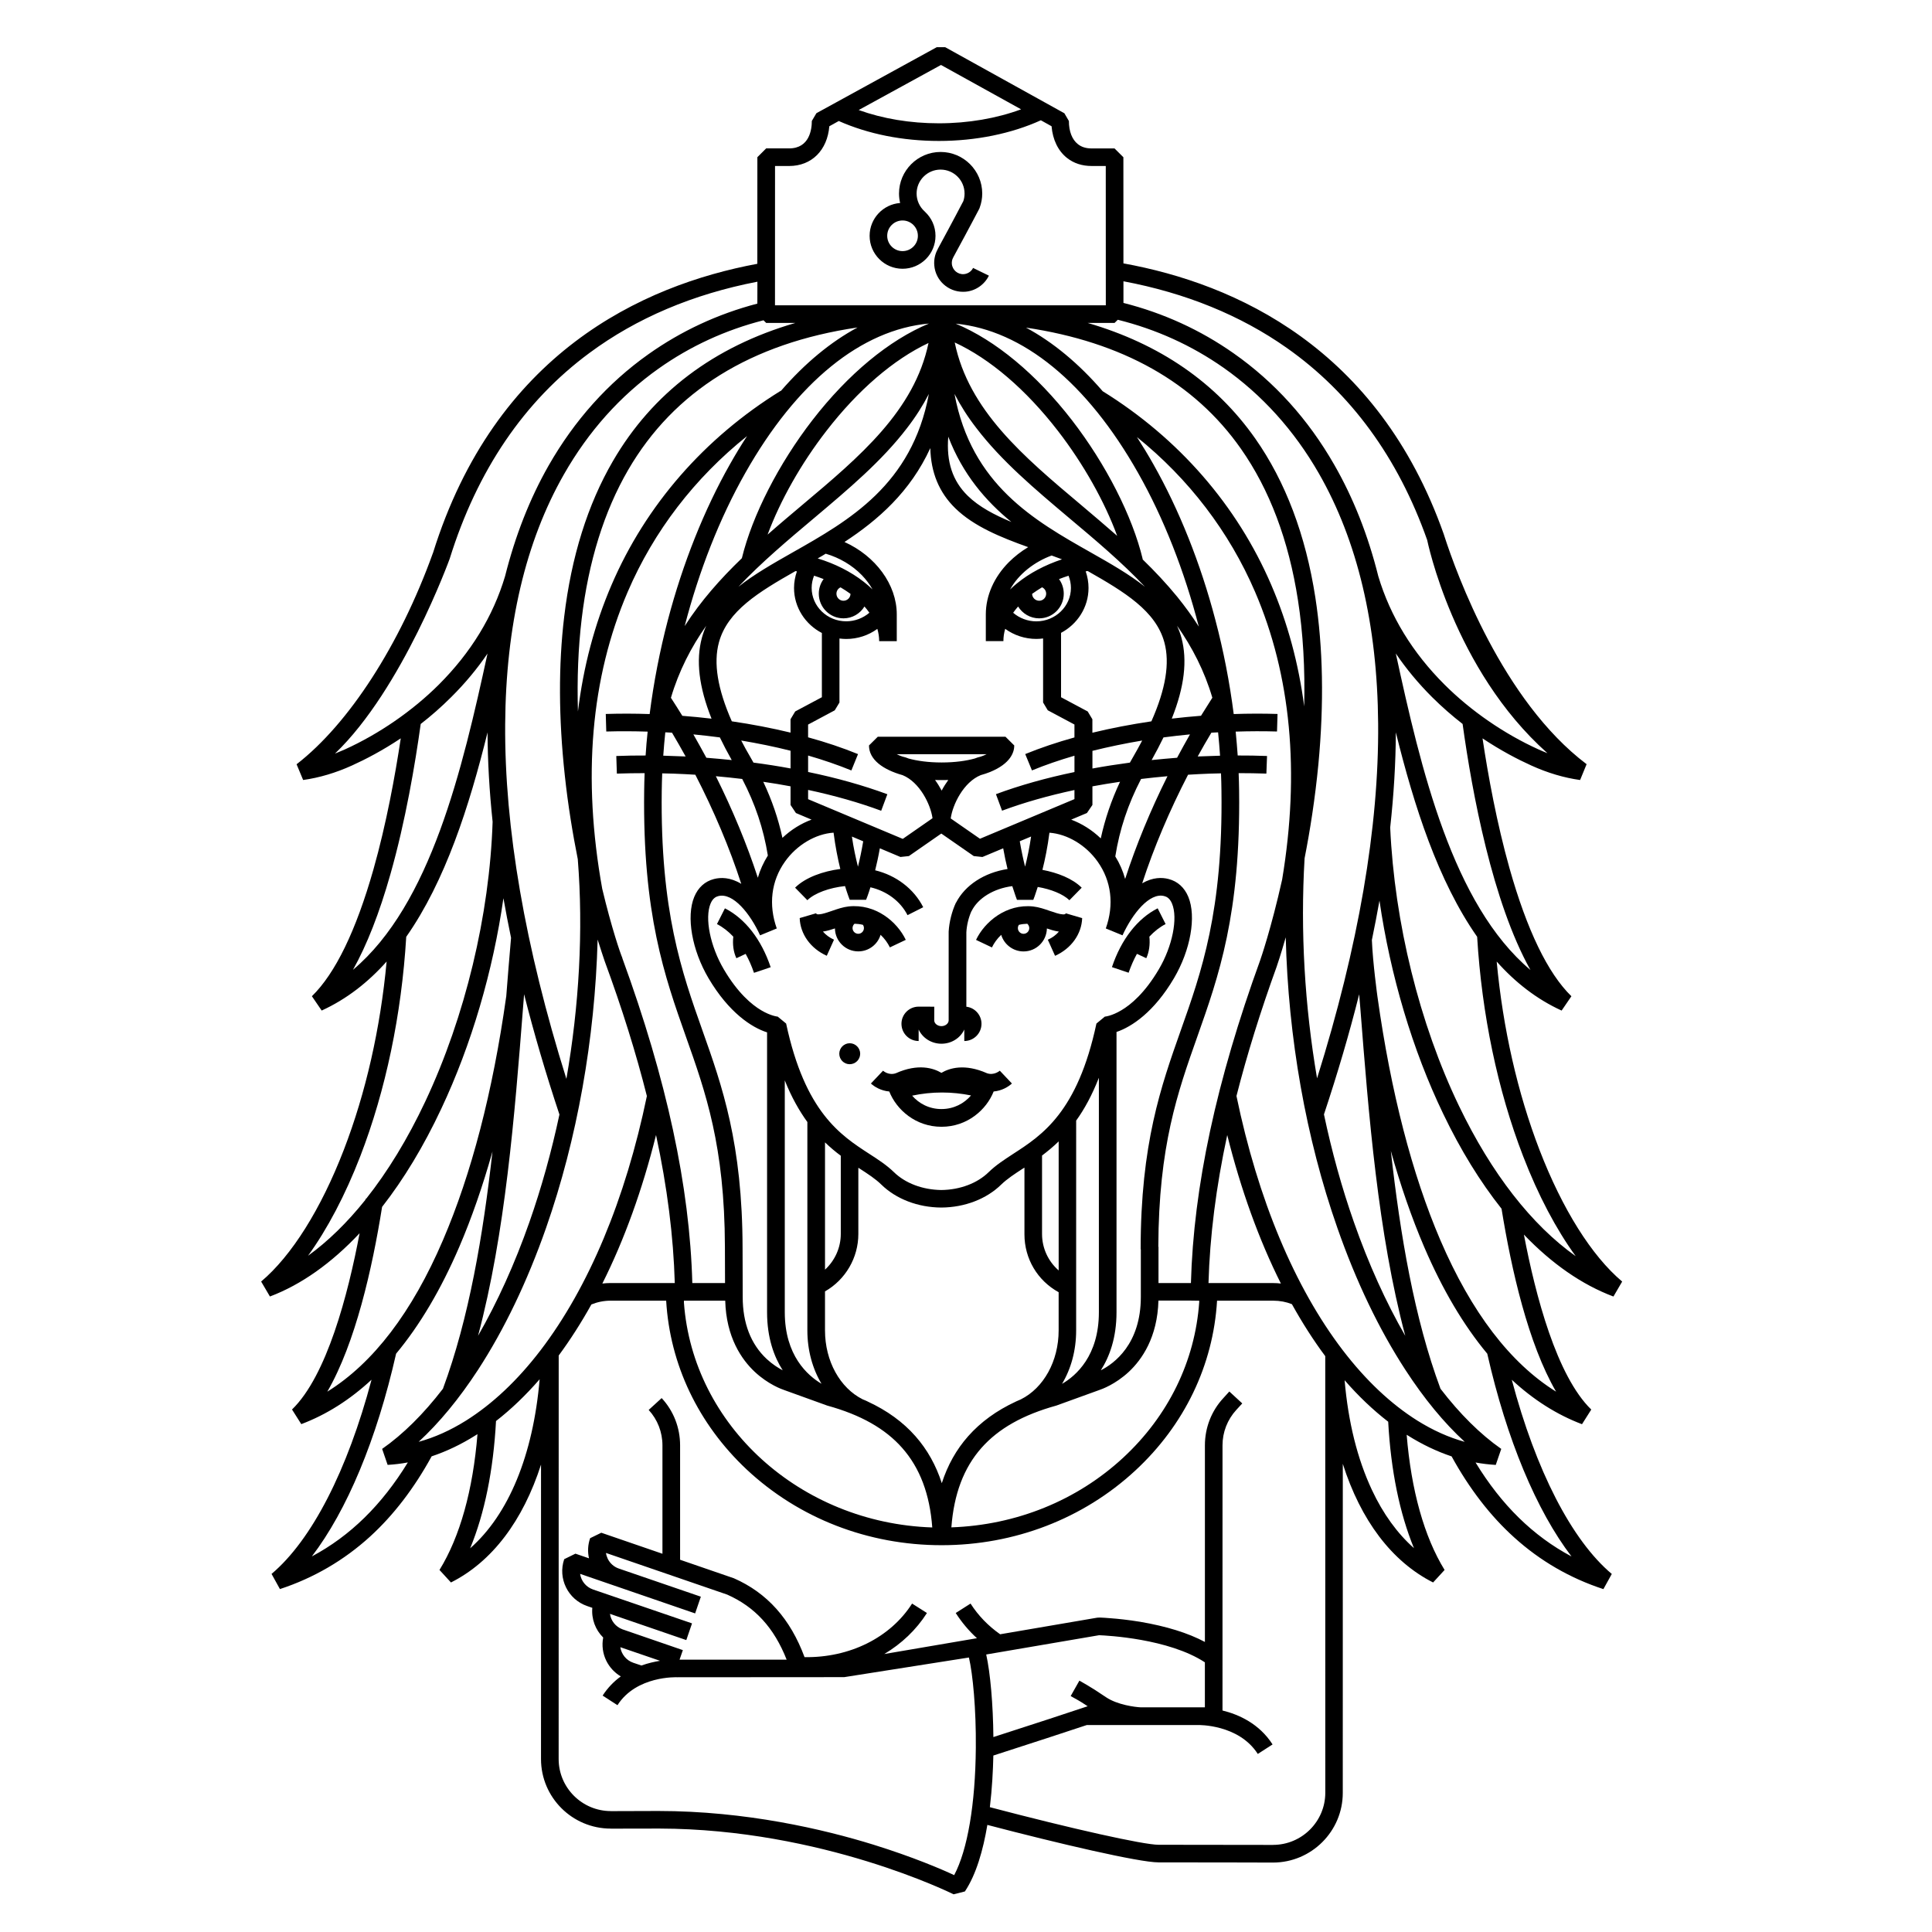 <?xml version="1.0" encoding="UTF-8"?>
<!-- Uploaded to: SVG Repo, www.svgrepo.com, Generator: SVG Repo Mixer Tools -->
<svg fill="#000000" width="800px" height="800px" version="1.1" viewBox="144 144 512 512" xmlns="http://www.w3.org/2000/svg">
 <g>
  <path d="m571.58 487.59 2.312-3.965c-8.082-6.801-15.859-19.195-21.906-34.883-5.812-15.086-9.703-32.219-11.348-49.922 4.891 5.5 10.57 9.961 17.207 12.992l2.594-3.797c-6.266-6.106-11.77-17.512-16.402-33.906-3.356-11.922-5.668-24.535-7.152-34.434 4.832 3.223 9.32 5.562 12.902 7.18 4.348 1.98 8.711 3.266 12.957 3.856l1.723-4.195c-22.309-16.832-34.461-50.488-37.68-60.406-0.082-0.289-0.156-0.484-0.176-0.555-17.453-49.414-55.203-66.375-84.891-71.758l-0.012-28.129-2.344-2.332h-6.07c-1.465 0-2.695-0.371-3.641-1.137-1.543-1.211-2.387-3.391-2.387-6.137l-1.195-2.047-31.574-17.504h-2.258l-31.883 17.488-1.211 2.055c0 2.18-0.586 7.273-6.035 7.273h-6.066l-2.332 2.332-0.012 28.25c-30.723 5.723-69.484 23.816-85.961 76.656h-0.012c-8.75 24.309-22.258 45.238-36.129 55.973l1.738 4.168c4.254-0.59 8.621-1.879 12.973-3.856 3.57-1.617 8.062-3.953 12.898-7.18-1.496 9.93-3.836 22.707-7.238 34.727-4.621 16.254-10.105 27.559-16.312 33.613l2.594 3.797c6.629-3.039 12.305-7.488 17.211-12.992-1.648 17.715-5.531 34.84-11.352 49.922-6.051 15.688-13.828 28.082-21.902 34.883l2.328 3.965c8.293-3.129 16.324-8.836 23.766-16.766-3.078 16.305-8.691 37.766-17.91 46.715l2.457 3.875c6.68-2.519 12.891-6.465 18.617-11.77-6.375 24-15.836 42.48-26.5 51.465l2.223 4.016c8.957-2.941 17-7.633 23.922-13.945 6.188-5.652 11.664-12.797 16.281-21.23 3.914-1.305 7.785-3.141 11.578-5.527 0.195-0.117 0.379-0.246 0.57-0.352-1.188 14.793-4.637 27.188-10.066 35.988l3.039 3.316c10.922-5.492 19.105-16.41 23.867-31.242l-0.004 78.031c0 10.176 8.289 18.438 18.488 18.438l0.016 0.012c0.023 0 3.512-0.012 12.922-0.023 43.137 0.105 77.566 17.262 77.918 17.426l2.992-0.762c3.012-4.516 4.84-11 5.953-17.633 18.738 4.914 40.199 9.93 45.348 9.93 13.961 0 30.184 0.051 30.348 0.051h0.012c10.184-0.012 18.48-8.293 18.48-18.461l0.008-87.207c4.75 14.93 12.957 25.891 23.93 31.438l3.043-3.316c-5.402-8.785-8.848-21.098-10.047-35.824 0.125 0.055 0.238 0.137 0.344 0.207 3.797 2.383 7.672 4.219 11.566 5.523 4.699 8.551 10.297 15.824 16.617 21.504 6.848 6.191 14.793 10.793 23.609 13.668l2.223-4.016c-10.664-8.973-20.133-27.453-26.504-51.465 5.734 5.316 11.93 9.25 18.609 11.777l2.457-3.879c-9.16-8.906-14.758-30.121-17.852-46.367 7.434 7.754 15.395 13.281 23.723 16.41zm-21.996-86.535c-20.625-17.367-29.039-53.242-35.68-83.875 2.754 4.051 5.965 7.926 9.613 11.566 2.676 2.66 5.41 5.027 8.09 7.113 2.547 18.391 7.918 47.215 17.977 65.195zm-64.578-164.86c16.965 11.945 29.492 29.074 37.207 50.91 0.031 0.066 6.887 34.273 31.871 56.496-0.785-0.312-1.582-0.641-2.371-1.004-9.074-4.109-17.91-10.195-24.883-17.156-8.496-8.473-14.383-18.105-17.562-28.711-2.707-10.863-6.609-20.746-11.699-29.605-6.871-12-15.844-21.922-26.637-29.492-8.812-6.195-18.617-10.672-29.207-13.355v-5.734c16.445 3.086 31.012 9.008 43.281 17.652zm-45.633-6.621 0.848-0.836c10.172 2.523 19.582 6.797 28.023 12.711 10.211 7.18 18.727 16.605 25.262 28 10.23 17.836 15.516 40.102 15.715 66.27 0.227 27.477-5.223 59.086-16.188 94.047-3.273-19.109-4.449-38.984-3.305-58.32 1.457-7.391 2.785-15.852 3.656-24.91 1.516-16.047 1.246-30.902-0.805-44.203-2.562-16.531-7.914-30.695-15.926-42.117-10.41-14.82-25.297-25.07-44.426-30.641zm65.125 181.59c2.211 28.328 4.695 59.746 11.914 86.848-5.117-8.871-9.723-19.035-13.609-30.121-3.211-9.129-5.863-18.73-7.941-28.566 3.633-10.922 6.75-21.527 9.332-31.832 0.105 1.207 0.199 2.426 0.305 3.672zm-26.5-12.793c-11.652 32.086-17.695 60.172-18.391 85.645h-8.594v-9.613h-0.047c0.102-26.742 5.078-40.824 10.352-55.73 5.644-15.957 11.48-32.43 11.059-65.121-0.02-1.535-0.059-3.102-0.125-4.664 2.481 0 4.938 0.039 7.352 0.121l0.172-4.664c-2.574-0.102-5.148-0.141-7.773-0.133-0.152-2.098-0.328-4.203-0.535-6.328 3.688-0.121 7.359-0.133 10.953-0.031l0.137-4.648c-3.809-0.121-7.703-0.109-11.613 0.023-1.074-8.367-2.695-16.781-4.871-24.984-3.894-14.887-9.582-29.141-16.414-41.203-1.414-2.519-2.883-4.918-4.367-7.219 13.738 11.062 24.445 25.066 31.312 41.023 9.516 22.117 11.914 47.762 7.176 76.242-2.871 12.891-5.719 21.113-5.773 21.242l-0.004 0.043zm-8.77 46.422c3.621 14.504 8.414 27.77 14.219 39.352-0.66-0.082-1.355-0.121-2.055-0.121h-17.129c0.352-12.379 1.992-25.418 4.965-39.23zm-160.32-46.906 0.02-0.023c-0.523-1.188-2.863-7.977-5.332-18.324-5.301-29.453-3.031-55.941 6.75-78.691 6.922-16.098 17.734-30.164 31.625-41.281-1.562 2.387-3.066 4.867-4.535 7.477-6.832 12.062-12.508 26.312-16.426 41.203-2.156 8.203-3.785 16.617-4.848 24.984-3.918-0.137-7.809-0.145-11.629-0.023l0.133 4.648c3.594-0.102 7.262-0.09 10.965 0.031-0.23 2.125-0.406 4.231-0.539 6.328-2.609-0.012-5.215 0.031-7.769 0.133l0.152 4.664c2.418-0.082 4.887-0.121 7.356-0.121-0.059 1.562-0.109 3.129-0.121 4.664-0.422 32.691 5.41 49.168 11.047 65.121 5.281 14.906 10.273 28.988 10.352 55.73l0.031 9.609h-8.672c-0.684-25.574-6.781-53.859-18.559-86.129zm13.914 86.129h-16.988c-0.746 0-1.477 0.051-2.203 0.133 5.809-11.586 10.602-24.844 14.223-39.359 2.977 13.828 4.617 26.867 4.969 39.227zm123.51-8.969v12.652c0 12.508-7.082 17.66-10.605 19.445 2.293-3.582 4.16-8.59 4.16-15.402v-74.262c4.055-1.367 9.961-5.301 15.23-14.246 4.387-7.453 5.965-16.312 3.797-21.566-1.031-2.473-2.832-4.106-5.223-4.719-1.723-0.453-4.172-0.504-6.996 1.133 3.074-9.438 7.246-19.289 12.152-28.773 0.898-0.059 1.812-0.105 2.746-0.156 1.996-0.105 3.996-0.176 5.984-0.207 0.066 1.57 0.105 3.113 0.121 4.68 0.422 31.832-5.285 47.926-10.797 63.477-5.215 14.762-10.617 30-10.617 57.957h0.039l0.004-0.012zm-11.766-59.797c-5.019 23.52-14.445 29.609-22.031 34.516-2.352 1.543-4.613 2.996-6.492 4.832-3.023 2.973-7.617 4.711-12.59 4.769-4.969-0.066-9.559-1.797-12.586-4.769-1.891-1.832-4.125-3.289-6.519-4.832-7.559-4.906-16.992-11-22.016-34.516l-2.223-1.832h0.031c-0.012 0-1.805-0.133-4.422-1.691-2.473-1.465-6.195-4.543-9.91-10.867-3.586-6.086-5.094-13.547-3.508-17.387 0.609-1.477 1.477-1.844 2.07-2 3.898-0.996 8.465 4.684 11.059 10.398l4.422-1.82c-2.231-6.293-1.473-12.574 2.152-17.684 3.125-4.434 8.121-7.391 12.902-7.703 0.465 3.641 1.117 6.906 1.785 9.621-4.527 0.59-9.211 2.211-11.984 4.957l3.254 3.32c1.934-1.895 5.879-3.32 9.98-3.742 0.68 2.191 1.195 3.512 1.246 3.637h4.336c0.051-0.102 0.52-1.289 1.152-3.316 4.301 0.992 7.945 3.68 9.828 7.387l4.16-2.106c-2.469-4.875-7.164-8.434-12.734-9.785 0.43-1.734 0.863-3.684 1.238-5.828l5.457 2.297 2.242-0.238 8.59-5.969 8.602 5.969 2.231 0.238 0.012-0.012 0.07 0.012 5.488-2.297c0.348 1.996 0.75 3.848 1.152 5.488-6.152 0.961-11.25 4.258-13.645 8.914h-0.031c-1.082 2.316-1.785 5.141-1.93 7.68v23.512c0 0.836-0.883 1.535-1.91 1.535-1.039 0-1.914-0.699-1.914-1.535l0.012-3.621-4.141-0.012c-2.523 0-4.555 2.039-4.555 4.543 0 2.523 2.031 4.566 4.555 4.566v-3.043c1.008 2.207 3.336 3.762 6.047 3.762 2.715 0 5.039-1.566 6.047-3.762v3.043c2.516 0 4.559-2.039 4.559-4.566 0-2.332-1.762-4.262-4.012-4.523v-19.695c0.09-1.859 0.586-3.906 1.352-5.633h0.023c1.703-3.465 5.891-6 10.797-6.629 0.691 2.191 1.184 3.5 1.238 3.629h4.332c0.055-0.121 0.535-1.352 1.176-3.41 3.5 0.59 6.711 1.883 8.395 3.516l3.254-3.32c-2.438-2.438-6.398-3.969-10.41-4.727 0.699-2.75 1.379-6.109 1.859-9.844 4.75 0.344 9.691 3.285 12.793 7.688 3.621 5.109 4.387 11.391 2.144 17.684l4.43 1.82c2.606-5.715 7.164-11.422 11.059-10.398 0.598 0.156 1.457 0.523 2.066 2 1.594 3.84 0.102 11.305-3.492 17.387-3.719 6.324-7.445 9.402-9.93 10.867-2.621 1.566-4.398 1.691-4.41 1.691h0.02zm0.648 14.371v62.129c0 11.551-6.062 16.844-9.766 18.988 2.402-3.996 3.742-8.891 3.742-14.168l0.004-55.602c2.176-3.019 4.207-6.731 6.019-11.348zm-10.656 16.863v34.195c-2.766-2.402-4.406-5.902-4.406-9.652v-20.801c1.434-1.082 2.926-2.305 4.406-3.742zm-57.742 3.793v20.73c0 3.652-1.566 7.062-4.18 9.465v-33.73c1.41 1.352 2.797 2.516 4.18 3.535zm-5.106 60.434c-3.691-2.18-9.734-7.488-9.734-18.957v-61.445c1.797 4.516 3.863 8.102 5.984 11.039v55.219c0 5.262 1.355 10.148 3.75 14.145zm-29.148-176.26c-2.551-0.312-5.141-0.543-7.738-0.754-0.992-1.605-2-3.203-3.023-4.777 2.102-7.117 5.352-13.41 9.352-19.09-0.457 1.02-0.84 2.086-1.145 3.188-1.617 6-0.809 12.965 2.555 21.434zm27.098-53.086c9.266-7.809 18.016-15.176 24.703-23.914 2.293-2.961 4.211-5.992 5.793-9.047-4.473 24.082-21.172 33.547-36.145 42.02-5.16 2.926-10.168 5.777-14.324 9.074 6.168-6.523 13.125-12.371 19.973-18.133zm-12.238 4.312c3.344-9.004 8.867-18.824 15.578-27.477 8.383-10.852 17.844-18.965 27.066-23.305-3.742 17.938-18.207 30.109-33.414 42.891-3.086 2.606-6.184 5.203-9.23 7.891zm20.102 22.191c2.363 0 4.418-1.254 5.57-3.141 0.473 0.551 0.918 1.094 1.301 1.652-1.676 1.441-3.863 2.273-6.133 2.273-5.055 0-9.164-3.981-9.164-8.844 0-1.129 0.227-2.223 0.637-3.246 0.863 0.266 1.707 0.59 2.535 0.898-0.816 1.09-1.281 2.438-1.281 3.875 0 3.609 2.938 6.531 6.535 6.531zm-1.859-6.523c0-0.742 0.422-1.395 1.09-1.691 0.926 0.551 1.809 1.129 2.641 1.727-0.02 1.012-0.852 1.824-1.875 1.824-1.016 0-1.855-0.836-1.855-1.859zm7.211-3.184c-3.426-2.676-7.609-4.781-12.176-6.172 0.711-0.406 1.414-0.812 2.117-1.254 3.637 1.062 6.996 3.031 9.566 5.672 1.145 1.188 2.09 2.453 2.84 3.789-0.738-0.707-1.508-1.383-2.348-2.035zm-18.074-2.809c0.145 0.012 0.266 0.039 0.387 0.059-0.488 1.414-0.762 2.898-0.762 4.402 0 5.164 3.004 9.668 7.379 11.934v17.023l-7.07 3.769-1.238 2.066v3.543c-4.969-1.199-10.184-2.207-15.559-2.992-3.777-8.566-4.906-15.457-3.414-20.922 2.266-8.328 10.52-13.344 20.277-18.883zm-14.105 55.082c3.457 6.641 5.648 13.191 6.793 20.289-1.168 1.875-2.07 3.844-2.656 5.883-2.883-8.832-6.68-17.992-11.125-26.902 2.348 0.211 4.68 0.449 6.988 0.73zm-0.266-10.188c4.516 0.762 8.898 1.648 13.074 2.707v4.691c-3.203-0.598-6.5-1.109-9.828-1.547-0.246-0.438-0.508-0.906-0.766-1.359-0.895-1.535-1.738-3.019-2.481-4.492zm5.844 10.938c2.453 0.359 4.863 0.746 7.227 1.199v4.941l1.426 2.137 4.144 1.75c-2.793 1.027-5.438 2.676-7.719 4.828-1.113-5.121-2.785-9.988-5.078-14.855zm-11.504-11.762c0.926 1.93 1.98 3.926 3.144 6.004-2.215-0.23-4.473-0.43-6.723-0.613-1.125-2.066-2.266-4.141-3.441-6.191 2.363 0.23 4.707 0.492 7.019 0.801zm-12.68-1.25c1.234 2.074 2.43 4.18 3.606 6.301-1.984-0.086-3.953-0.152-5.926-0.211 0.141-2.051 0.324-4.109 0.539-6.188 0.371 0.02 0.742 0.031 1.113 0.051 0.223 0.027 0.445 0.035 0.668 0.047zm3.414 10.98c0.918 0.051 1.828 0.105 2.762 0.156 4.918 9.539 9.105 19.422 12.176 28.918-2.926-1.777-5.465-1.738-7.246-1.273-2.387 0.613-4.176 2.242-5.211 4.719-2.172 5.254-0.609 14.117 3.785 21.574 5.402 9.141 11.465 13.059 15.512 14.34v74.18c0 6.805 1.863 11.805 4.144 15.375-1.16-0.609-2.691-1.559-4.238-2.992-4.219-3.945-6.363-9.492-6.363-16.438l-0.035-12.879c-0.035-27.816-5.41-43.012-10.625-57.723-5.508-15.547-11.203-31.645-10.797-63.48 0.02-1.566 0.059-3.109 0.125-4.68 2.023 0.027 4.012 0.098 6.012 0.203zm44.258 16.543 2.996 1.258c-0.418 2.504-0.906 4.769-1.391 6.727-0.578-2.273-1.164-4.969-1.605-7.984zm23.789-14.965c0.586 0 1.176 0 1.754-0.02-0.648 0.891-1.246 1.84-1.754 2.801-0.516-0.961-1.09-1.91-1.754-2.801 0.59 0.02 1.168 0.02 1.754 0.02zm-8.758-5.711c-0.484-0.207-0.977-0.359-1.484-0.484v0.02c-0.625-0.211-1.18-0.441-1.664-0.68h23.809c-0.488 0.238-1.027 0.469-1.648 0.672v-0.012c-0.516 0.125-1.004 0.277-1.48 0.473-2.281 0.629-5.211 1.055-8.777 1.055-3.555 0-6.477-0.426-8.754-1.043zm29.453 21.918 3.004-1.25c-0.438 2.996-1.012 5.715-1.594 7.984-0.492-1.938-0.977-4.215-1.41-6.734zm-0.746-68.332c-0.66 0.523-1.258 1.062-1.828 1.621 2.273-4.133 6.504-7.352 11.023-9.012 0.922 0.332 1.812 0.676 2.742 1.012-4.519 1.504-8.625 3.664-11.938 6.379zm7.746 2.738c0 1.023-0.836 1.859-1.848 1.859-1.023 0-1.859-0.816-1.879-1.824 0.836-0.598 1.715-1.18 2.637-1.738 0.656 0.305 1.09 0.961 1.09 1.703zm-7.441 3.383c1.152 1.875 3.219 3.141 5.586 3.141 3.594 0 6.516-2.922 6.516-6.523 0-1.438-0.453-2.785-1.258-3.875 0.816-0.312 1.652-0.629 2.527-0.898 0.402 1.023 0.629 2.117 0.629 3.246 0 4.863-4.121 8.844-9.168 8.844-2.277 0-4.469-0.832-6.141-2.273 0.41-0.57 0.844-1.129 1.309-1.66zm11.383 6.984c4.328-2.289 7.281-6.762 7.281-11.895 0-1.508-0.258-2.988-0.75-4.402 0.172-0.039 0.348-0.059 0.523-0.09 9.789 5.559 18.066 10.578 20.328 18.914 1.484 5.465 0.363 12.359-3.441 20.922-5.387 0.801-10.641 1.805-15.637 3.019v-3.566l-1.238-2.066-7.066-3.773zm21.207 38.723c2.316-0.281 4.656-0.52 6.996-0.73-4.508 9.023-8.324 18.297-11.219 27.223-0.578-2.086-1.438-4.086-2.609-5.969 1.145-7.176 3.34-13.793 6.832-20.523zm-2.961-4.332c-3.375 0.449-6.695 0.969-9.93 1.559v-4.68c4.211-1.047 8.629-1.969 13.184-2.731-0.777 1.473-1.582 2.953-2.481 4.492-0.25 0.453-0.523 0.914-0.773 1.359zm5.758-0.676c1.152-2.082 2.211-4.074 3.141-6.004 2.301-0.312 4.656-0.57 7.019-0.801-1.16 2.051-2.312 4.125-3.414 6.191-2.285 0.184-4.516 0.383-6.746 0.613zm-15.691 11.898v-4.934c2.387-0.438 4.832-0.852 7.32-1.211-2.312 4.922-3.984 9.855-5.109 15.004-2.301-2.211-4.996-3.91-7.836-4.969l4.172-1.758zm27.902-12.852c1.16-2.121 2.371-4.227 3.621-6.301 0.207-0.012 0.422-0.02 0.648-0.039 0.371-0.02 0.754-0.031 1.133-0.051 0.207 2.074 0.383 4.137 0.523 6.188-1.969 0.055-3.945 0.117-5.926 0.203zm0.871-10.785c-2.621 0.211-5.184 0.449-7.742 0.754 3.367-8.469 4.16-15.426 2.559-21.434-0.312-1.109-0.699-2.16-1.152-3.18 3.996 5.691 7.246 11.961 9.344 19.078-1.016 1.578-2.019 3.172-3.008 4.781zm-6.285-31.523c-2.871-3.508-5.977-6.805-9.219-9.957l0.066-0.012c-2.731-11.387-9.75-25.18-18.781-36.867-9.438-12.191-20.258-21.16-30.789-25.559 17.77 1.723 34.812 15.637 48.344 39.574 6.82 12.035 12.281 26.051 16.086 40.719-1.703-2.688-3.613-5.301-5.707-7.898zm-31.625-43.969c6.769 8.766 12.363 18.73 15.695 27.809-3.188-2.793-6.414-5.523-9.613-8.227-15.23-12.809-29.727-25.027-33.438-43.02 9.309 4.305 18.871 12.461 27.355 23.438zm-21.617-0.75c6.676 8.742 15.426 16.105 24.688 23.914 6.867 5.762 13.816 11.613 19.977 18.129-4.152-3.293-9.168-6.152-14.328-9.074-14.977-8.469-31.66-17.938-36.137-42.02 1.586 3.062 3.508 6.09 5.801 9.051zm9.27 24.879c-4.535-1.891-8.578-4.019-11.559-6.934-4.016-3.926-5.707-9.008-5.16-15.664 3.816 9.922 9.895 17.035 16.719 22.598zm-14.828-3.598c4.906 4.785 12.062 7.684 19.285 10.273-1.879 1.125-3.621 2.481-5.144 4.004-3.918 3.953-6.082 8.855-6.082 13.801v7.098h4.66c0-1.082 0.16-2.176 0.473-3.254 2.371 1.727 5.266 2.676 8.258 2.676 0.609 0 1.211-0.051 1.789-0.125v16.969l1.238 2.066 7.07 3.773v3.422c-4.641 1.293-9.008 2.762-13.043 4.41l1.785 4.332c3.496-1.438 7.269-2.731 11.262-3.898v4.328c-7.516 1.562-14.559 3.543-20.809 5.863l1.621 4.379c5.773-2.152 12.258-3.988 19.184-5.477v2.41l-25.039 10.504-7.75-5.379c0.508-3.691 3.402-9.629 7.945-11.48 0.875-0.25 1.723-0.523 2.481-0.832 5.578-2.273 6.414-5.379 6.414-7.031l-2.332-2.316h-33.832l-2.336 2.316c0 3.777 3.758 6.422 8.918 7.871 4.516 1.855 7.41 7.738 7.918 11.41l-7.883 5.477-25.086-10.523v-2.453c7.004 1.496 13.543 3.359 19.367 5.523l1.633-4.379c-6.312-2.328-13.406-4.332-21-5.898v-4.359c4.07 1.18 7.914 2.5 11.465 3.953l1.762-4.332c-4.082-1.664-8.52-3.16-13.23-4.449v-3.379l7.062-3.773 1.25-2.066v-16.969c0.59 0.074 1.184 0.125 1.789 0.125 2.988 0 5.875-0.945 8.254-2.676 0.312 1.078 0.48 2.172 0.48 3.254h4.664v-7.098c0-7.941-5.652-15.477-13.855-19.184 8.855-5.801 17.406-13.254 22.742-24.879 0.156 6.496 2.344 11.781 6.652 15.973zm-37.883-23.398c-8.969 11.609-15.945 25.262-18.707 36.602-5.664 5.453-10.887 11.324-15.156 17.992 3.789-14.602 9.254-28.566 16.055-40.57 13.617-24.094 30.777-37.996 48.68-39.609-10.562 4.387-21.422 13.375-30.871 25.586zm-8.363-7.727-0.039-0.039c-20.234 12.508-35.742 30.289-44.84 51.445-4.504 10.469-7.465 21.668-8.906 33.547-0.258-8.637 0.07-16.852 0.992-24.566 1.82-15.227 5.961-28.5 12.305-39.434 12.156-20.938 32.602-33.613 60.801-37.77-7.125 3.828-13.957 9.484-20.312 16.816zm-25.703 241.09h10.949c0.258 9.738 4.363 15.617 7.828 18.863 3.559 3.324 7.152 4.613 7.91 4.863 0.68 0.258 11.219 4.066 11.281 4.074l0.039 0.012c8.852 2.438 15.352 6.117 19.844 11.219 4.691 5.316 7.316 12.258 7.965 21.07-35.039-1.176-63.465-27.09-65.812-59.586v-0.508h-0.004zm61.355 35.914c-3.293-3.734-7.492-6.797-12.672-9.191h0.012c-0.105-0.07-0.961-0.441-1.293-0.562-6.039-3.008-10.012-10.148-10.012-18.285v-10.332c5.422-3.09 8.836-8.902 8.836-15.219v-17.543c0.105 0.082 0.207 0.145 0.312 0.195 2.281 1.477 4.242 2.754 5.773 4.258 3.91 3.82 9.68 6.051 15.875 6.09h0.02 0.031c6.176-0.039 11.961-2.273 15.852-6.09 1.547-1.5 3.5-2.781 5.773-4.258 0.125-0.082 0.258-0.152 0.383-0.227v17.68c0 6.449 3.445 12.242 9.062 15.332v10.117c0 8.137-3.977 15.277-10.027 18.285-0.324 0.121-1.18 0.508-1.285 0.562h0.012c-5.18 2.402-9.359 5.457-12.672 9.191-3.144 3.551-5.453 7.684-6.992 12.453-1.535-4.766-3.859-8.902-6.988-12.457zm17.492 3.113c4.508-5.109 11.008-8.777 19.863-11.227l0.031-0.012c0.07-0.012 10.602-3.836 11.273-4.082 0.746-0.246 4.336-1.531 7.91-4.863 3.465-3.25 7.566-9.129 7.828-18.863h8.535c1.023 0 1.754 0.012 2.273 0.031v0.395c-1.102 15.602-8.168 30.117-20.141 41.203-12.281 11.371-28.359 17.863-45.539 18.469 0.668-8.824 3.277-15.75 7.965-21.051zm76.809-228.71c-9.074-21.09-24.512-38.832-44.672-51.324-6.359-7.367-13.195-13.023-20.328-16.859 25.512 3.789 44.613 14.508 56.941 32.078 7.602 10.82 12.691 24.324 15.133 40.152 1.355 8.711 1.898 18.137 1.652 28.145-1.484-11.379-4.398-22.141-8.727-32.191zm-87.527-137.79 21.23 11.758c-6.492 2.398-14.035 3.703-21.789 3.703-7.613 0-14.863-1.219-21.25-3.516zm-43.98 26.777h3.734c5.981 0 10.125-4.176 10.652-10.531l2.504-1.391c7.75 3.441 16.887 5.285 26.547 5.285 9.75 0 19.254-1.949 27.008-5.481l2.84 1.586c0.297 3.562 1.723 6.523 4.09 8.398 1.789 1.41 3.984 2.133 6.535 2.133h3.738l0.012 36.914h-87.672zm-3.051 40.887 0.699 0.695h7.758c-21.637 6.297-37.875 18.566-48.367 36.613-6.688 11.496-11.023 25.363-12.914 41.242-1.543 12.816-1.477 26.949 0.156 42.023 0.855 7.965 2.102 15.512 3.445 22.242 1.508 18.949 0.344 38.934-3.019 58.219-10.957-34.938-16.414-66.527-16.223-93.965 0.168-26.133 5.394-48.406 15.566-66.227 6.492-11.395 14.93-20.836 25.07-28.027 8.383-5.938 17.734-10.25 27.828-12.816zm-54.086 210.48c-2.102 9.859-4.769 19.438-7.957 28.516-3.894 11.094-8.504 21.234-13.609 30.121 7.227-27.105 9.699-58.527 11.914-86.848 0.102-1.234 0.195-2.453 0.289-3.668 2.609 10.32 5.731 20.969 9.363 31.879zm-56.848-96.758c-0.891 0.383-1.762 0.754-2.637 1.113 17.926-17.145 30.41-51.66 30.41-51.66 7.281-23.391 19.734-41.746 37.031-54.516 12.5-9.254 27.457-15.594 44.508-18.883l-0.012 5.805c-10.473 2.742-20.168 7.246-28.883 13.426-10.711 7.586-19.602 17.527-26.449 29.52-4.992 8.766-8.828 18.57-11.523 29.285-3.164 10.629-9.074 20.277-17.574 28.758-6.984 6.957-15.82 13.047-24.871 17.152zm2.133 58.418c3.68-6.555 6.996-15.023 9.926-25.352 4.019-14.152 6.566-29.281 8.027-39.805 2.691-2.086 5.406-4.449 8.074-7.113 3.672-3.641 6.879-7.508 9.633-11.551-6.66 30.602-15.043 66.461-35.66 83.82zm-11.91 75.773c5.117-7.059 9.859-16.062 13.852-26.379 6.734-17.457 10.938-37.562 12.176-58.145 10.348-14.758 16.703-34.566 21.547-54.176 0.031 7.602 0.48 15.504 1.344 23.688-0.805 24.727-7.269 51.641-17.828 74.094-4.68 9.949-9.992 18.637-15.703 25.836l-0.137-0.012c-0.012 0.098-0.031 0.16-0.039 0.266-4.816 6.016-9.914 11.008-15.211 14.828zm5.109 36.016c7.438-12.836 11.922-32.652 14.52-48.965 5.734-7.336 11.02-16.066 15.672-25.988 8.016-17.004 13.723-36.531 16.484-55.816 0.613 3.461 1.281 6.953 2.019 10.484l-0.051 0.621c-0.43 4.918-0.832 9.875-1.23 15.027h-0.012c-3.559 25.297-9.234 46.969-16.746 64.473-8.195 19.121-18.484 32.598-30.656 40.164zm15.988 19.402c1.785-0.105 3.566-0.312 5.356-0.648-6.898 11.266-15.289 19.504-25.438 24.902 9.285-12.141 17.176-30.965 22.328-53.727 6.281-7.547 11.863-16.965 16.727-28.266 3.293-7.664 6.227-16.133 8.812-25.305-2.488 22.219-6.231 44.258-13.129 62.867-5.125 6.672-10.57 12.07-16.113 15.941zm21.867 22.109c3.828-9.23 6.152-20.676 6.856-33.727 4-3.109 7.871-6.82 11.562-11.07-1.727 20.121-8.223 35.84-18.418 44.797zm18.652-52.469c-6.102 7.981-12.758 14.227-19.738 18.621-4.137 2.586-8.328 4.473-12.559 5.629 5.477-5.047 10.742-11.438 15.715-19.051 6.977-10.723 13.055-23.391 18.047-37.629 8.246-23.559 12.949-50.059 13.668-76.422 0.539 1.785 1.805 5.535 1.867 5.719 4.602 12.5 8.316 24.379 11.184 35.75-5.68 27.387-15.418 50.676-28.184 67.383zm118.11 80.609 29.918-5.109c2.055 0.082 18.418 0.883 28.031 7.184v11.93h-16.973c-1.582-0.07-6.246-0.672-9.219-2.68-2.258-1.527-3.953-2.606-5.039-3.231l-2.023-1.168-2.309 4.09 2.019 1.133c0.457 0.246 1.211 0.73 2.481 1.566-4.676 1.562-13.969 4.637-24.984 8.168-0.078-8.656-0.816-17.035-1.902-21.883zm76.027 50.453-0.012 0.012c-0.523 0-16.559-0.039-30.348-0.039-3.996 0-23.02-4.258-44.699-9.961 0.598-4.957 0.836-9.77 0.926-13.688 10.43-3.344 19.48-6.34 24.777-8.086h29.441c0.117 0 10.797-0.238 15.859 7.664l3.918-2.519c-3.535-5.512-8.969-7.941-13.27-8.992l0.004-70.273c0-3.496 1.301-6.82 3.652-9.383l1.582-1.723-3.426-3.16-1.582 1.742c-3.16 3.394-4.891 7.859-4.891 12.52v52.109c-4.481-2.387-10.223-4.152-17.109-5.332-3.188-0.523-5.992-0.812-7.824-0.945-2.602-0.215-3.406-0.227-3.879-0.109l-25.453 4.352c-3.188-2.242-5.809-4.957-7.844-8.137l-3.926 2.5c1.57 2.449 3.465 4.715 5.621 6.68l-24.559 4.191c4.586-2.734 8.465-6.402 11.309-10.871l-3.934-2.5c-5.773 9.047-16.555 14.379-28.5 14.199-3.777-10.168-9.914-17.023-18.711-20.898l-14.27-4.914v-30.324c0-4.672-1.734-9.129-4.887-12.52l-3.438 3.141c2.348 2.559 3.648 5.883 3.648 9.383v28.73l-16.203-5.57-2.961 1.445c-0.609 1.754-0.699 3.562-0.301 5.336l-3.594-1.234-2.977 1.461c-1.742 5.098 0.984 10.676 6.098 12.426l1.352 0.465c-0.266 2.957 0.82 5.84 2.883 7.875-0.402 2.066-0.121 4.223 0.82 6.152 0.863 1.742 2.191 3.168 3.844 4.152-1.777 1.285-3.441 2.957-4.812 5.082l3.93 2.543c5.023-7.856 15.703-7.41 15.801-7.402l44.285-0.031 33.055-5.203c1.023 4.348 1.926 13.617 1.828 23.961-0.125 14.914-2.188 27.008-5.734 33.711-3.356-1.57-10.855-4.793-21.406-8.074-13.164-4.074-33.766-8.926-57.012-8.926-4.469 0.012-12.508 0.031-12.57 0.039l-0.004-0.012c-7.621 0-13.828-6.195-13.828-13.789l0.012-106.94c3.066-4.16 5.965-8.691 8.66-13.531 1.594-0.648 3.316-1.004 5.129-1.004h14.691c0.992 16.914 8.484 32.66 21.34 44.742 13.809 12.918 32.148 20.059 51.66 20.059 19.312 0 37.539-7.019 51.312-19.77 13.047-12.07 20.672-27.965 21.68-45.031h14.879c1.762 0 3.426 0.316 4.957 0.926 2.746 4.938 5.707 9.574 8.836 13.773l0.012 115.74c-0.016 7.594-6.223 13.781-13.84 13.781zm-172.44-57.129c-1.812-0.684-3.043-2.273-3.293-4.09l20.227 6.949 1.508-4.398-0.07-0.059-26.172-8.961c-1.883-0.66-3.144-2.277-3.41-4.133l30.484 10.48 1.516-4.43-21.738-7.457c-1.289-0.441-2.344-1.379-2.941-2.602-0.227-0.504-0.395-1.004-0.465-1.535l32.121 11.039c7.367 3.266 12.43 8.785 15.758 17.242h-28.379l0.875-2.527zm9.977 8.348c-1.473 0.242-3.176 0.613-4.934 1.25l-2.168-0.734c-1.879-0.641-3.148-2.293-3.426-4.121zm199.79-29.859c-4.41-3.906-8.195-9.125-11.141-15.426-3.848-8.207-6.277-17.957-7.234-29.074 3.68 4.238 7.535 7.894 11.551 11 0.703 12.941 3.039 24.316 6.824 33.5zm0.895-33.801c-6.988-4.394-13.629-10.641-19.738-18.621-12.781-16.711-22.504-39.992-28.191-67.395 2.797-10.992 6.359-22.43 10.734-34.5v-0.031c0.031-0.07 0.973-2.801 2.324-7.523 0.648 26.555 5.352 53.281 13.688 77.027 4.977 14.238 11.059 26.902 18.035 37.625 4.957 7.621 10.211 14.008 15.715 19.055-4.219-1.164-8.43-3.051-12.566-5.637zm40.859 36.008c-10.156-5.402-18.539-13.617-25.426-24.902 1.785 0.332 3.562 0.527 5.352 0.645l1.457-4.246c-5.543-3.875-10.984-9.27-16.102-15.941-6.934-18.641-10.676-40.777-13.16-63.035 2.59 9.25 5.531 17.75 8.848 25.488 4.852 11.305 10.43 20.723 16.707 28.258 5.156 22.754 13.043 41.578 22.324 53.734zm-4.086-43.672c-12.168-7.578-22.453-21.043-30.672-40.164-7.496-17.504-13.109-39.168-16.66-64.473 0 0-1.25-9.047-1.484-15.059 0.73-3.531 1.402-7.012 2.012-10.434 2.887 19.801 8.75 39.605 16.898 56.504 4.586 9.574 9.773 17.984 15.453 25.148 2.621 16.199 7.07 35.773 14.453 48.477zm-25.699-75.656c-10.508-21.824-17.129-48.637-18.262-73.844 0.957-8.723 1.465-17.141 1.496-25.223 4.852 19.609 11.203 39.398 21.547 54.176 1.238 20.582 5.441 40.688 12.184 58.145 4.004 10.395 8.781 19.41 13.934 26.496-11.633-8.234-22.328-21.914-30.898-39.75z"/>
  <path d="m336.11 384.72-2.109 4.172c1.543 0.781 2.996 1.914 4.332 3.332-0.23 2.086 0.039 4.066 0.816 5.715l2.457-1.152c0.855 1.543 1.594 3.223 2.207 5.019l4.422-1.484c-2.469-7.367-6.773-12.895-12.125-15.602z"/>
  <path d="m425.66 386.32c-0.91-0.039-2.188-0.5-3.422-0.91-1.441-0.508-2.949-1.02-4.445-1.184-7.133-0.75-12.852 4.051-15.133 8.855l4.211 2c0.559-1.168 1.395-2.328 2.457-3.34 0.762 2.535 3.129 4.398 5.926 4.398 3.375 0 6.109-2.715 6.184-6.086 0.973 0.328 2.055 0.676 3.18 0.832-0.734 0.867-1.734 1.621-2.934 2.156l1.918 4.262c4.293-1.93 7.031-5.75 7.184-9.992l-4.336-1.27c-0.121 0.199-0.191 0.305-0.789 0.277zm-10.406 5.152c-0.828 0-1.508-0.684-1.508-1.512 0-0.312 0.09-0.609 0.277-0.867 0.711-0.176 1.438-0.266 2.223-0.289 0.312 0.289 0.523 0.711 0.523 1.152 0 0.832-0.68 1.516-1.516 1.516z"/>
  <path d="m405.57 428.42c-5.953-2.637-9.969-1.355-12.082-0.105-2.125-1.25-6.137-2.555-12.086 0.105-1.844 0.648-3.258-0.559-3.41-0.684l0.02 0.012-3.211 3.391c0.898 0.848 2.672 1.93 4.867 2.117 1.91 4.832 6.988 9.352 13.844 9.352 6.836 0 11.91-4.519 13.816-9.352 2.203-0.195 3.93-1.27 4.84-2.117l-3.203-3.391c-0.031 0.008-1.508 1.328-3.394 0.672zm-12.078 9.492c-3.309 0-6.004-1.516-7.766-3.551 2.578-0.555 5.25-0.836 7.941-0.836 2.594 0 5.16 0.273 7.664 0.777-1.77 2.078-4.484 3.609-7.84 3.609z"/>
  <path d="m445.3 396.78 2.481 1.152c0.754-1.656 1.031-3.629 0.816-5.715 1.32-1.414 2.777-2.551 4.301-3.332l-2.106-4.172c-5.352 2.707-9.652 8.23-12.117 15.586l4.418 1.484c0.625-1.777 1.352-3.461 2.207-5.004z"/>
  <path d="m369.18 420.47c-1.527 0-2.762 1.258-2.762 2.781 0 1.531 1.234 2.777 2.762 2.777 1.531 0 2.777-1.246 2.777-2.777 0.004-1.52-1.242-2.781-2.777-2.781z"/>
  <path d="m377.36 391.73c1.074 1.008 1.898 2.172 2.469 3.34l4.211-2c-2.289-4.805-7.984-9.609-15.141-8.855-1.492 0.168-2.996 0.68-4.438 1.184-1.219 0.414-2.504 0.867-3.402 0.91-0.605 0.031-0.691-0.074-0.789-0.281l-4.344 1.27c0.145 4.242 2.883 8.062 7.176 9.992l1.918-4.262c-1.188-0.535-2.191-1.289-2.938-2.156 1.117-0.156 2.203-0.504 3.184-0.832 0.047 3.371 2.797 6.086 6.184 6.086 2.789 0.004 5.152-1.859 5.91-4.394zm-5.91-0.266c-0.84 0-1.516-0.684-1.516-1.512 0-0.441 0.195-0.867 0.527-1.152 0.766 0.02 1.516 0.109 2.223 0.289 0.176 0.258 0.266 0.559 0.266 0.867 0 0.824-0.676 1.508-1.5 1.508z"/>
  <path d="m399.46 216.65c-1.629 0.137-3.066-1.082-3.211-2.719-0.039-0.598 0.059-1.176 0.363-1.688l-0.02-0.039 0.02 0.02c4.586-8.422 6.883-12.883 6.914-12.918l0.105-0.277c0.441-1.199 0.672-2.449 0.672-3.734 0-6.074-4.949-11.023-11.035-11.023-6.066 0-11.02 4.949-11.02 11.023 0 0.848 0.109 1.691 0.293 2.504-4.504 0.332-8.082 4.106-8.082 8.699 0 4.82 3.918 8.727 8.73 8.727s8.73-3.906 8.73-8.727c0-2.519-1.066-4.781-2.793-6.379v-0.012c-0.012-0.012-0.102-0.074-0.105-0.098-1.336-1.199-2.109-2.926-2.109-4.719 0-3.508 2.852-6.344 6.348-6.344 3.516 0 6.359 2.836 6.359 6.344 0 0.684-0.105 1.367-0.324 2.004-0.438 0.832-2.684 5.164-6.777 12.688l0.012 0.012c-0.746 1.336-1.066 2.82-0.934 4.344 0.324 3.977 3.68 6.992 7.602 6.992 0.203 0 0.418 0 0.645-0.02 2.656-0.211 5.039-1.848 6.227-4.258l-4.191-2.047c-0.457 0.934-1.375 1.543-2.418 1.645zm-12.211-10.156c0 2.238-1.82 4.055-4.062 4.055-2.242 0-4.066-1.82-4.066-4.055 0-2.246 1.824-4.066 4.066-4.066 2.242 0 4.062 1.816 4.062 4.066z"/>
 </g>
</svg>